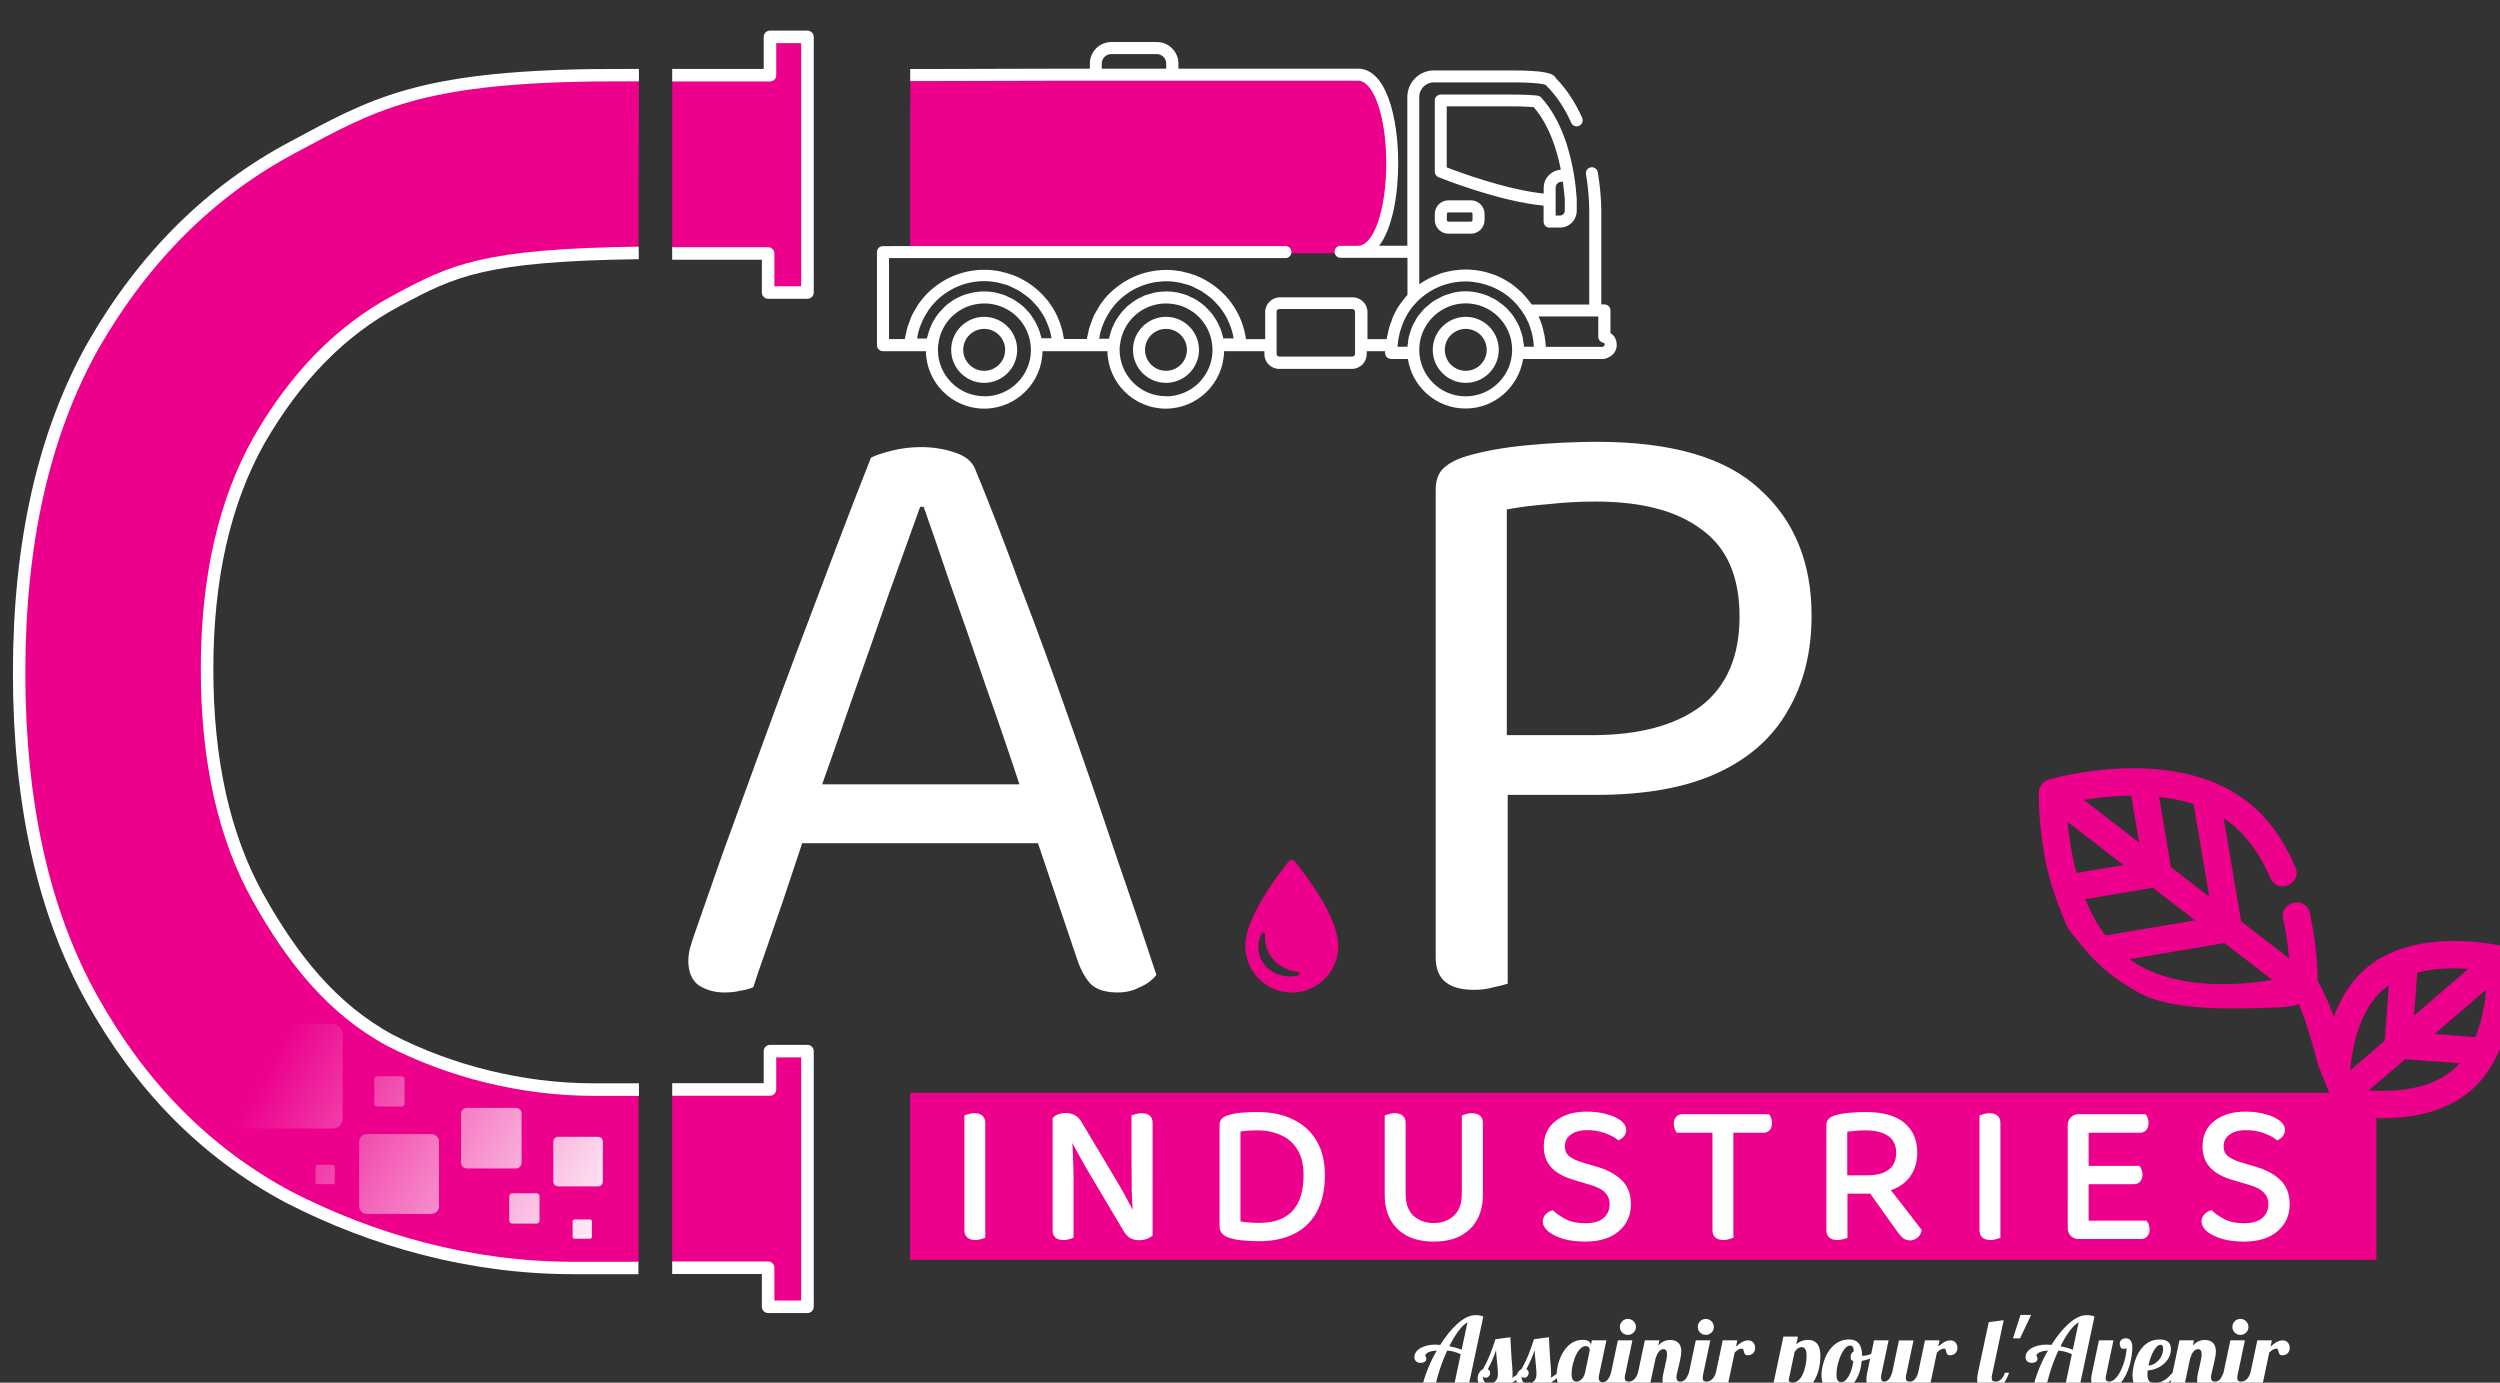 <?xml version="1.0" encoding="UTF-8" standalone="no"?>
<!-- Created with Inkscape (http://www.inkscape.org/) -->

<svg
   width="87.463mm"
   height="48.373mm"
   viewBox="0 0 87.463 48.373"
   version="1.1"
   id="svg1"
   inkscape:version="1.4.2 (f4327f4, 2025-05-13)"
   sodipodi:docname="031__090__1744373992_535664129498.svg"
   xmlns:inkscape="http://www.inkscape.org/namespaces/inkscape"
   xmlns:sodipodi="http://sodipodi.sourceforge.net/DTD/sodipodi-0.dtd"
   xmlns:xlink="http://www.w3.org/1999/xlink"
   xmlns="http://www.w3.org/2000/svg"
   xmlns:svg="http://www.w3.org/2000/svg">
  <rect x="0" y="0" width="87.463" height="48.373" fill="#333333" stroke="none"/>
  <sodipodi:namedview
     id="namedview1"
     pagecolor="#ffffff"
     bordercolor="#666666"
     borderopacity="1.0"
     inkscape:showpageshadow="2"
     inkscape:pageopacity="0.0"
     inkscape:pagecheckerboard="0"
     inkscape:deskcolor="#d1d1d1"
     inkscape:document-units="mm"
     inkscape:zoom="0.72441741"
     inkscape:cx="270.56224"
     inkscape:cy="-169.1014"
     inkscape:window-width="1920"
     inkscape:window-height="1009"
     inkscape:window-x="1912"
     inkscape:window-y="-8"
     inkscape:window-maximized="1"
     inkscape:current-layer="layer1" />
  <defs
     id="defs1">
    <rect
       x="357.796"
       y="318.198"
       width="438.406"
       height="258.801"
       id="rect1002-1" />
    <rect
       x="357.796"
       y="318.198"
       width="438.406"
       height="258.801"
       id="rect1003-1" />
    <rect
       x="357.796"
       y="318.198"
       width="438.406"
       height="258.801"
       id="rect1004-5" />
    <rect
       x="357.796"
       y="318.198"
       width="438.406"
       height="258.801"
       id="rect1002-1-8" />
    <rect
       x="357.796"
       y="318.198"
       width="438.406"
       height="258.801"
       id="rect1003-1-2" />
    <rect
       x="357.796"
       y="318.198"
       width="438.406"
       height="258.801"
       id="rect1004-5-4" />
    <linearGradient
       inkscape:collect="always"
       xlink:href="#linearGradient4005"
       id="linearGradient26"
       gradientUnits="userSpaceOnUse"
       gradientTransform="matrix(0.12,0,0,0.12,1601.435,4353.19)"
       x1="3344.332"
       y1="3179.856"
       x2="3093.332"
       y2="3041.856" />
    <linearGradient
       inkscape:collect="always"
       id="linearGradient4005">
      <stop
         style="stop-color:#ffffff;stop-opacity:1;"
         offset="0"
         id="stop4007" />
      <stop
         style="stop-color:#ffffff;stop-opacity:0;"
         offset="1"
         id="stop4009" />
    </linearGradient>
    <linearGradient
       inkscape:collect="always"
       xlink:href="#linearGradient4005"
       id="linearGradient1"
       gradientUnits="userSpaceOnUse"
       gradientTransform="matrix(0.12,0,0,0.12,1601.435,4353.19)"
       x1="3344.332"
       y1="3179.856"
       x2="3093.332"
       y2="3041.856" />
    <linearGradient
       inkscape:collect="always"
       xlink:href="#linearGradient4005"
       id="linearGradient2"
       gradientUnits="userSpaceOnUse"
       gradientTransform="matrix(0.12,0,0,0.12,1601.435,4353.19)"
       x1="3344.332"
       y1="3179.856"
       x2="3093.332"
       y2="3041.856" />
    <linearGradient
       inkscape:collect="always"
       xlink:href="#linearGradient4005"
       id="linearGradient3"
       gradientUnits="userSpaceOnUse"
       gradientTransform="matrix(0.12,0,0,0.12,1601.435,4353.19)"
       x1="3344.332"
       y1="3179.856"
       x2="3093.332"
       y2="3041.856" />
    <linearGradient
       inkscape:collect="always"
       xlink:href="#linearGradient4005"
       id="linearGradient4"
       gradientUnits="userSpaceOnUse"
       gradientTransform="matrix(0.12,0,0,0.12,1601.435,4353.19)"
       x1="3344.332"
       y1="3179.856"
       x2="3093.332"
       y2="3041.856" />
    <linearGradient
       inkscape:collect="always"
       xlink:href="#linearGradient4005"
       id="linearGradient5"
       gradientUnits="userSpaceOnUse"
       gradientTransform="matrix(0.12,0,0,0.12,1601.435,4353.19)"
       x1="3344.332"
       y1="3179.856"
       x2="3093.332"
       y2="3041.856" />
    <linearGradient
       inkscape:collect="always"
       xlink:href="#linearGradient4005"
       id="linearGradient6"
       gradientUnits="userSpaceOnUse"
       gradientTransform="matrix(0.12,0,0,0.12,1601.435,4353.19)"
       x1="3344.332"
       y1="3179.856"
       x2="3093.332"
       y2="3041.856" />
    <linearGradient
       inkscape:collect="always"
       xlink:href="#linearGradient4005"
       id="linearGradient7"
       gradientUnits="userSpaceOnUse"
       gradientTransform="matrix(0.12,0,0,0.12,1601.435,4353.19)"
       x1="3344.332"
       y1="3179.856"
       x2="3093.332"
       y2="3041.856" />
  </defs>
  <g
     inkscape:label="Calque 1"
     inkscape:groupmode="layer"
     id="layer1"
     transform="translate(-86.952,-182.559)">
    <g
       id="g1021"
       transform="matrix(0.403,0,0,0.403,-698.623,-1681.707)">
      <path
         id="rect958"
         style="fill:#ec008c;stroke-width:5.347;stroke-linecap:round;stroke-linejoin:round"
         d="m 2028.322,4720.845 h 127.294 v 14.49 h -127.294 z" />
      <path
         id="path959"
         style="font-size:40px;line-height:1.25;font-family:'Baloo Paaji 2';-inkscape-font-specification:'Baloo Paaji 2, ';text-align:end;white-space:pre;fill:#ec008c;stroke:#ec008c;stroke-width:4.185;stroke-dasharray:none;stroke-opacity:1"
         d="m 2000.506,4634.97 c -14.545,0.201 -18.325,2.419 -24.919,5.962 -6.805,3.609 -12.322,9.074 -16.549,16.395 -4.125,7.321 -6.186,16.395 -6.186,27.221 0,10.827 2.011,19.849 6.032,27.067 4.021,7.218 9.486,12.683 16.395,16.395 7.012,3.609 14.796,5.413 23.355,5.413 0.242,0 3.294,0 4.03,0 v -10.669 c -0.698,0 -2.742,0 -3.102,0 -10.002,0 -18.148,-3.196 -24.437,-9.589 -6.187,-6.393 -10.026,-15.993 -10.026,-28.675 0,-8.455 1.817,-15.518 4.704,-21.189 2.99,-5.774 7.333,-10.043 12.282,-12.93 4.811,-2.749 7.017,-4.646 18.422,-4.819 0.572,-0.01 2.151,-0.036 2.151,-0.036 l 0.03,-10.555 c 0,0 -1.486,0 -2.179,0.014 z"
         sodipodi:nodetypes="cccsscsccscsccsccsc" />
      <path
         style="font-size:40px;line-height:1.25;font-family:'Baloo Paaji 2';-inkscape-font-specification:'Baloo Paaji 2, ';text-align:end;white-space:pre;fill:#ffffff"
         d="m 753.763,333.389 h -0.16 q -0.6,1.68 -1.44,4 -0.8,2.32 -1.68,4.8 -0.84,2.44 -1.6,4.56 l -0.2,0.6 q -0.24,0.72 -0.6,1.8 -0.36,1.08 -0.76,2.28 -0.4,1.16 -0.76,2.2 -0.36,1 -0.56,1.64 -0.28,0.12 -0.6,0.16 -0.28,0.08 -0.72,0.08 -0.64,0 -1.16,-0.32 -0.48,-0.36 -0.48,-1.12 0,-0.36 0.12,-0.72 0.12,-0.4 0.28,-0.84 0.48,-1.36 1.16,-3.32 0.72,-1.96 1.56,-4.28 0.84,-2.32 1.76,-4.76 0.92,-2.44 1.8,-4.76 0.88,-2.32 1.64,-4.24 0.32,-0.16 0.96,-0.32 0.64,-0.16 1.32,-0.16 0.8,0 1.52,0.24 0.76,0.24 0.96,0.8 0.96,2.32 2.04,5.28 1.12,2.92 2.24,6.12 1.12,3.16 2.12,6.16 1.04,3 1.84,5.44 -0.28,0.36 -0.76,0.56 -0.44,0.24 -1,0.24 -0.76,0 -1.16,-0.32 -0.4,-0.36 -0.68,-1.16 l -2.2,-6.52 -0.32,-1.12 q -0.8,-2.44 -1.68,-4.92 -0.84,-2.48 -1.6,-4.6 -0.72,-2.12 -1.2,-3.48 z m -6.64,15.32 1.04,-2.68 h 11.16 l 0.64,2.68 z m 29.96,-2.2 v -13.88 q 0,-0.64 0.32,-0.96 0.36,-0.36 1,-0.56 1.16,-0.36 2.8,-0.52 1.68,-0.16 3.24,-0.16 5.08,0 7.4,2.16 2.36,2.12 2.36,5.76 0,2.48 -1.08,4.32 -1.04,1.84 -3.2,2.84 -2.16,1 -5.52,1 z m 1.76,8.88 q -0.88,0 -1.32,-0.36 -0.44,-0.36 -0.44,-1.12 v -8.96 h 3.28 v 10.16 q -0.24,0.08 -0.64,0.16 -0.4,0.12 -0.88,0.12 z m 1.48,-11.6 h 3.88 q 3.2,0 4.96,-1.32 1.76,-1.36 1.76,-4.08 0,-2.72 -1.72,-3.96 -1.68,-1.28 -4.84,-1.28 -1.08,0 -2.16,0.12 -1.04,0.08 -1.88,0.24 z"
         id="text960"
         transform="matrix(1.906,0,0,1.906,592.832,4034.528)"
         aria-label="A P" />
      <path
         d="m 2166.866,4713.372 c 0.358,-2.261 0.218,-4.08 0.212,-4.156 -0.024,-0.296 -0.248,-0.557 -0.535,-0.627 -0.074,-0.018 -1.847,-0.444 -4.137,-0.448 -3.091,-0.01 -5.644,0.776 -7.383,2.259 -1.448,1.235 -2.505,3.104 -3.096,5.456 -0.44,-1.619 -1.075,-3.162 -1.89,-4.6 0,-0.928 -0.08,-3.247 -0.673,-5.929 -0.196,-0.883 -1.571,-0.588 -1.374,0.304 0.4,1.807 0.552,3.463 0.608,4.577 l -5.168,-3.99 -1.719,-10.153 c 0.525,0.273 1.03,0.59 1.505,0.958 1.509,1.167 2.734,2.848 3.642,4.996 0.356,0.842 1.647,0.282 1.296,-0.548 -1.004,-2.373 -2.376,-4.245 -4.078,-5.561 -2.599,-2.009 -6.33,-2.954 -10.793,-2.734 -3.326,0.165 -5.867,0.904 -5.973,0.935 -0.341,0.1 -0.575,0.475 -0.508,0.826 -0.01,0.649 0.012,3.013 0.6,5.842 0.346,1.668 0.843,3.074 1.44,4.547 0.182,0.448 0.353,0.915 0.649,1.297 1.623,2.096 3.147,3.755 5.994,5.226 2.847,1.47 8.533,1.194 11.107,1.109 2.573,-0.085 2.004,-0.378 2.496,-0.503 0.939,1.787 1.914,5.787 1.914,5.787 l 1.612,4.01 c 0,0 1.992,0.31 3.473,0.312 3.09,0.01 5.644,-0.776 7.383,-2.259 1.74,-1.483 2.915,-3.881 3.397,-6.933 z m -8.548,1.887 0.385,-5.227 c 1.278,-0.377 2.593,-0.483 3.669,-0.483 0.916,0 1.751,0.075 2.407,0.16 z m 7.376,-4.481 c -0.019,0.662 -0.077,1.499 -0.222,2.405 -0.159,0.994 -0.444,2.183 -0.951,3.317 l -5.055,-0.373 z m -9.758,0.693 c 0.406,-0.346 0.849,-0.632 1.315,-0.869 l -0.438,5.95 -4.015,3.45 c 0.016,-0.673 0.073,-1.539 0.224,-2.48 0.301,-1.884 1.052,-4.463 2.915,-6.052 z m 0.184,9.686 c -0.882,0 -1.689,-0.069 -2.333,-0.151 l 4.166,-3.579 5.821,0.429 c -0.341,0.505 -0.743,0.974 -1.218,1.378 -1.863,1.589 -4.529,1.923 -6.436,1.922 z m -22.497,-11.732 c -0.2,-0.155 -0.393,-0.318 -0.579,-0.487 l 9.519,-1.611 5.171,3.992 c -2.913,0.598 -9.724,1.5 -14.111,-1.894 z m -4.387,-7.125 c -0.684,-2.351 -0.914,-4.614 -0.99,-6.026 l 6.58,5.08 z m 5.497,-7.744 0.964,5.692 -6.623,-5.113 c 1.29,-0.266 3.365,-0.597 5.659,-0.58 z m 2.605,6.96 -1.168,-6.902 c 1.336,0.1 2.704,0.339 4.003,0.79 l 1.617,9.547 z m -0.996,1.009 4.706,3.633 -9.155,1.549 c -0.97,-1.216 -1.686,-2.624 -2.212,-4.054 z"
         id="path960"
         style="fill:#ec008c;fill-opacity:1;stroke:#ec008c;stroke-width:0.966;stroke-opacity:1"
         sodipodi:nodetypes="ccccccccccccccccscccaazzccccccccccccccccccccccccccccccccccccccccccccccccccc" />
      <path
         id="path961"
         style="fill:#ec008c;fill-opacity:1;stroke:none;stroke-width:0.185;stroke-linecap:round;stroke-linejoin:round"
         d="m 2028.338,4632.818 h 40.412 l 1.397,7.786 -1.298,7.353 h -40.527 z"
         sodipodi:nodetypes="cccccc" />
      <path
         d="m 2026.483,4647.336 h -0.512 c -0.293,0 -0.523,0.23 -0.523,0.523 v 8.075 c 0,0.293 0.23,0.523 0.523,0.523 h 3.724 c 0.042,2.761 2.301,4.989 5.062,4.989 2.761,0 5.021,-2.228 5.062,-4.989 h 5.638 c 0.042,2.761 2.301,4.989 5.062,4.989 2.761,0 5.021,-2.228 5.062,-4.989 h 3.504 v 0.262 c 0,0.711 0.575,1.276 1.286,1.276 h 6.307 c 0.711,0 1.286,-0.575 1.286,-1.276 v -0.262 h 1.6 v 0.126 0.042 c 0,0.22 0.146,0.408 0.345,0.481 0.021,0 0.042,0 0.063,0.01 0.042,0 0.073,0.021 0.115,0.021 h 1.454 c 0.377,2.427 2.468,4.299 5,4.299 2.531,0 4.613,-1.872 5,-4.299 h 6.997 c 0.387,-0.063 1.13,-0.387 1.13,-1.234 0,-0.523 -0.262,-0.847 -0.554,-1.025 l 0.011,-0.021 v -1.935 c 0,-0.293 -0.23,-0.523 -0.523,-0.523 h -0.272 v -7.698 c 0,-0.063 0.052,-1.653 -0.303,-3.776 -0.042,-0.282 -0.314,-0.471 -0.596,-0.429 -0.282,0.042 -0.481,0.314 -0.429,0.596 0.335,2.019 0.282,3.567 0.282,3.598 v 7.719 h -4.989 l -0.188,-0.251 c -0.157,-0.209 -0.324,-0.408 -0.502,-0.596 -0.052,-0.052 -0.094,-0.104 -0.146,-0.157 -0.126,-0.126 -0.262,-0.241 -0.398,-0.366 -0.052,-0.042 -0.094,-0.084 -0.146,-0.126 -0.146,-0.115 -0.293,-0.23 -0.439,-0.335 -0.042,-0.021 -0.073,-0.052 -0.115,-0.073 -0.335,-0.22 -0.69,-0.418 -1.067,-0.575 -0.011,0 -0.021,-0.01 -0.031,-0.021 -0.136,-0.052 -0.272,-0.105 -0.408,-0.146 -0.115,-0.042 -0.241,-0.084 -0.356,-0.115 -0.115,-0.031 -0.24,-0.063 -0.356,-0.094 -0.157,-0.042 -0.324,-0.063 -0.481,-0.094 -0.094,-0.01 -0.188,-0.031 -0.293,-0.042 -0.262,-0.031 -0.533,-0.052 -0.805,-0.052 -0.324,0 -0.648,0.031 -0.962,0.073 -0.073,0 -0.136,0.021 -0.209,0.031 -0.314,0.052 -0.617,0.126 -0.91,0.209 -0.042,0.01 -0.094,0.031 -0.136,0.052 -0.262,0.094 -0.523,0.199 -0.774,0.314 -0.063,0.031 -0.115,0.052 -0.178,0.084 -0.272,0.136 -0.533,0.293 -0.795,0.471 -0.021,0.01 -0.052,0.021 -0.073,0.042 v -16.254 c 0,-0.701 0.565,-1.266 1.266,-1.266 h 6.746 c 2.144,0 2.793,0.157 2.97,0.22 0.011,0.01 0.021,0.031 0.031,0.042 0.868,0.858 1.6,1.946 2.176,3.242 0.115,0.262 0.418,0.387 0.69,0.262 0.262,-0.115 0.377,-0.429 0.262,-0.69 -0.607,-1.36 -1.381,-2.521 -2.291,-3.452 -0.209,-0.439 -1.067,-0.659 -3.839,-0.659 h -6.746 c -1.266,0 -2.301,1.036 -2.301,2.312 v 12.907 h -2.447 c 1.13,-1.485 1.653,-4.33 1.653,-7.165 0,-4.09 -1.077,-8.211 -3.494,-8.211 h -15.585 v -0.439 c 0,-1.036 -0.837,-1.872 -1.872,-1.872 h -3.943 c -1.035,0 -1.872,0.837 -1.872,1.872 v 0.439 h -1.945 l -12.3,0.032 h -1.349 v 1.046 h 1.349 l 12.3,-0.031 h 2.447 0.021 6.642 0.021 16.087 c 1.381,0 2.458,3.148 2.458,7.165 0,4.016 -1.077,7.165 -2.458,7.165 h -1.506 c -0.293,0 -0.523,0.23 -0.523,0.523 0,0.293 0.23,0.523 0.523,0.523 h 5.805 v 3.211 c -0.199,0.209 -0.366,0.439 -0.533,0.669 -0.042,0.052 -0.094,0.105 -0.125,0.167 -0.22,0.314 -0.408,0.648 -0.565,1.004 -0.063,0.126 -0.105,0.262 -0.146,0.397 -0.094,0.23 -0.178,0.45 -0.241,0.69 -0.042,0.157 -0.073,0.314 -0.105,0.481 -0.031,0.146 -0.073,0.293 -0.094,0.439 h -1.663 v -2.343 c 0,-0.711 -0.575,-1.286 -1.286,-1.286 h -6.307 c -0.711,0 -1.286,0.575 -1.286,1.286 v 2.343 h -1.663 c 0,0 -0.011,-0.063 -0.021,-0.094 -0.011,-0.094 -0.031,-0.199 -0.052,-0.293 -0.021,-0.115 -0.042,-0.241 -0.073,-0.356 -0.021,-0.094 -0.052,-0.188 -0.084,-0.282 -0.031,-0.115 -0.073,-0.23 -0.104,-0.335 -0.032,-0.094 -0.063,-0.178 -0.105,-0.272 -0.042,-0.105 -0.084,-0.22 -0.136,-0.324 -0.042,-0.084 -0.084,-0.178 -0.125,-0.262 -0.052,-0.105 -0.105,-0.209 -0.167,-0.303 -0.052,-0.084 -0.094,-0.167 -0.146,-0.241 l -0.188,-0.282 c -0.052,-0.084 -0.115,-0.157 -0.167,-0.23 -0.073,-0.094 -0.136,-0.178 -0.22,-0.262 l -0.188,-0.22 c -0.073,-0.084 -0.157,-0.167 -0.241,-0.241 -0.073,-0.063 -0.136,-0.136 -0.209,-0.199 -0.084,-0.073 -0.167,-0.146 -0.262,-0.22 -0.073,-0.063 -0.146,-0.126 -0.22,-0.178 -0.094,-0.073 -0.188,-0.136 -0.282,-0.199 -0.073,-0.052 -0.157,-0.105 -0.241,-0.157 -0.094,-0.063 -0.199,-0.115 -0.303,-0.178 -0.084,-0.042 -0.167,-0.094 -0.251,-0.136 -0.105,-0.052 -0.209,-0.105 -0.324,-0.146 -0.084,-0.042 -0.167,-0.073 -0.262,-0.115 -0.115,-0.042 -0.23,-0.084 -0.345,-0.115 -0.084,-0.031 -0.167,-0.063 -0.262,-0.084 l -0.377,-0.094 -0.251,-0.063 c -0.136,-0.031 -0.282,-0.042 -0.429,-0.063 -0.073,0 -0.146,-0.021 -0.22,-0.031 -0.22,-0.021 -0.439,-0.031 -0.659,-0.031 -1.161,0 -2.28,0.282 -3.274,0.816 -0.596,0.314 -1.151,0.722 -1.653,1.213 l -0.032,0.031 c -0.272,0.272 -0.523,0.575 -0.743,0.889 -0.073,0.105 -0.136,0.23 -0.199,0.335 -0.136,0.23 -0.282,0.45 -0.397,0.69 -0.063,0.136 -0.115,0.282 -0.167,0.429 -0.084,0.23 -0.178,0.45 -0.241,0.68 -0.042,0.157 -0.073,0.324 -0.105,0.481 -0.031,0.146 -0.073,0.282 -0.094,0.429 h -1.987 c 0,0 -0.011,-0.063 -0.021,-0.094 -0.011,-0.094 -0.032,-0.199 -0.052,-0.293 -0.021,-0.115 -0.042,-0.24 -0.073,-0.356 -0.021,-0.094 -0.052,-0.188 -0.084,-0.282 -0.031,-0.115 -0.073,-0.23 -0.105,-0.335 -0.031,-0.094 -0.063,-0.178 -0.104,-0.272 -0.042,-0.105 -0.084,-0.22 -0.136,-0.324 -0.042,-0.084 -0.084,-0.178 -0.126,-0.262 -0.052,-0.104 -0.105,-0.209 -0.167,-0.303 -0.052,-0.084 -0.094,-0.167 -0.146,-0.241 l -0.188,-0.282 c -0.052,-0.084 -0.115,-0.157 -0.167,-0.23 -0.073,-0.094 -0.146,-0.178 -0.22,-0.261 l -0.188,-0.22 c -0.073,-0.084 -0.157,-0.167 -0.241,-0.241 -0.073,-0.063 -0.136,-0.136 -0.209,-0.199 -0.084,-0.073 -0.167,-0.146 -0.261,-0.22 -0.073,-0.063 -0.146,-0.126 -0.22,-0.178 -0.094,-0.073 -0.188,-0.136 -0.282,-0.199 -0.073,-0.052 -0.157,-0.105 -0.24,-0.157 -0.094,-0.063 -0.199,-0.115 -0.303,-0.178 -0.084,-0.042 -0.167,-0.094 -0.251,-0.136 -0.105,-0.052 -0.209,-0.105 -0.324,-0.146 -0.084,-0.042 -0.167,-0.073 -0.262,-0.115 -0.115,-0.042 -0.23,-0.084 -0.345,-0.115 -0.083,-0.031 -0.167,-0.063 -0.262,-0.084 l -0.377,-0.094 -0.251,-0.063 c -0.136,-0.031 -0.282,-0.042 -0.429,-0.063 -0.073,0 -0.146,-0.021 -0.22,-0.031 -0.22,-0.021 -0.439,-0.031 -0.659,-0.031 -1.851,0 -3.598,0.722 -4.926,2.029 -0.282,0.282 -0.544,0.596 -0.774,0.92 -0.073,0.105 -0.136,0.22 -0.199,0.335 -0.146,0.23 -0.282,0.46 -0.398,0.701 -0.063,0.136 -0.115,0.282 -0.167,0.429 -0.084,0.23 -0.178,0.45 -0.241,0.69 -0.042,0.157 -0.073,0.324 -0.105,0.481 -0.031,0.146 -0.073,0.282 -0.094,0.429 h -1.37 v -7.029 h 34.412 c 0.293,0 0.523,-0.23 0.523,-0.523 0,-0.293 -0.23,-0.523 -0.523,-0.523 h -32.571 z m 24.088,-15.407 h -5.606 v -0.439 c 0,-0.46 0.377,-0.826 0.826,-0.826 h 3.943 c 0.46,0 0.826,0.377 0.826,0.826 v 0.439 z m -15.804,28.439 c -2.228,0 -4.027,-1.81 -4.027,-4.027 0,-0.126 0,-0.262 0.021,-0.387 0.199,-2.082 1.925,-3.64 4.016,-3.64 0.262,0 0.512,0.021 0.763,0.073 1.726,0.324 3.075,1.757 3.253,3.577 0,0.126 0.021,0.262 0.021,0.387 0,2.228 -1.81,4.027 -4.027,4.027 z m 4.979,-4.989 c -0.021,-0.084 -0.052,-0.167 -0.073,-0.251 -0.031,-0.136 -0.073,-0.272 -0.115,-0.398 -0.052,-0.157 -0.115,-0.314 -0.188,-0.46 -0.052,-0.126 -0.115,-0.251 -0.178,-0.366 -0.084,-0.146 -0.167,-0.282 -0.262,-0.418 -0.073,-0.115 -0.146,-0.22 -0.23,-0.324 -0.105,-0.126 -0.22,-0.251 -0.335,-0.366 -0.094,-0.094 -0.178,-0.188 -0.282,-0.272 -0.125,-0.115 -0.262,-0.209 -0.408,-0.303 -0.105,-0.073 -0.199,-0.146 -0.314,-0.22 -0.157,-0.094 -0.314,-0.167 -0.481,-0.241 -0.105,-0.052 -0.209,-0.105 -0.324,-0.157 -0.188,-0.073 -0.387,-0.115 -0.575,-0.167 -0.105,-0.021 -0.199,-0.063 -0.293,-0.084 -0.303,-0.052 -0.617,-0.084 -0.931,-0.084 -0.314,0 -0.628,0.031 -0.931,0.084 -0.094,0.021 -0.188,0.052 -0.282,0.073 -0.199,0.052 -0.397,0.094 -0.596,0.167 -0.105,0.042 -0.199,0.094 -0.303,0.136 -0.178,0.084 -0.345,0.157 -0.502,0.251 -0.094,0.052 -0.178,0.126 -0.272,0.188 -0.157,0.104 -0.314,0.22 -0.45,0.345 -0.084,0.073 -0.146,0.146 -0.22,0.22 -0.136,0.136 -0.272,0.282 -0.398,0.429 -0.063,0.084 -0.115,0.157 -0.178,0.241 -0.115,0.167 -0.22,0.335 -0.324,0.512 -0.052,0.084 -0.084,0.178 -0.126,0.272 -0.084,0.188 -0.157,0.377 -0.22,0.565 -0.031,0.105 -0.063,0.209 -0.094,0.324 -0.021,0.094 -0.063,0.188 -0.084,0.282 h -0.837 c 0.011,-0.094 0.021,-0.188 0.042,-0.293 0.031,-0.126 0.052,-0.262 0.094,-0.387 0.052,-0.199 0.126,-0.398 0.209,-0.586 0.042,-0.115 0.094,-0.23 0.146,-0.345 0.094,-0.209 0.209,-0.397 0.335,-0.596 0.052,-0.094 0.105,-0.188 0.167,-0.272 0.188,-0.272 0.408,-0.533 0.648,-0.774 1.119,-1.109 2.604,-1.726 4.184,-1.726 0.377,0 0.743,0.042 1.109,0.105 0.126,0.021 0.23,0.063 0.356,0.094 0.23,0.063 0.471,0.115 0.69,0.209 0.136,0.052 0.262,0.126 0.387,0.188 0.188,0.094 0.387,0.178 0.565,0.293 0.126,0.084 0.251,0.178 0.366,0.262 0.167,0.115 0.324,0.241 0.481,0.366 0.115,0.105 0.22,0.22 0.324,0.335 0.136,0.146 0.272,0.282 0.397,0.439 0.094,0.126 0.178,0.262 0.272,0.387 0.105,0.167 0.209,0.324 0.303,0.502 0.073,0.146 0.136,0.293 0.199,0.439 0.073,0.178 0.146,0.366 0.209,0.554 0.052,0.157 0.084,0.314 0.126,0.481 0.021,0.105 0.031,0.199 0.052,0.303 h -0.837 z m 10.794,4.989 c -2.228,0 -4.027,-1.81 -4.027,-4.027 0,-0.115 0,-0.241 0.021,-0.345 0,-0.01 0.011,-0.031 0.011,-0.042 0.199,-2.071 1.914,-3.64 4.006,-3.64 2.092,0 3.807,1.569 4.006,3.65 0,0.126 0.021,0.262 0.021,0.387 0,2.228 -1.81,4.027 -4.027,4.027 z m 4.989,-4.989 c -0.021,-0.115 -0.063,-0.22 -0.094,-0.335 -0.021,-0.084 -0.042,-0.178 -0.073,-0.262 -0.063,-0.199 -0.146,-0.397 -0.23,-0.575 -0.042,-0.094 -0.084,-0.188 -0.136,-0.282 -0.094,-0.167 -0.199,-0.324 -0.303,-0.481 -0.063,-0.094 -0.126,-0.188 -0.199,-0.272 -0.115,-0.146 -0.241,-0.272 -0.366,-0.408 -0.084,-0.084 -0.157,-0.167 -0.241,-0.24 -0.136,-0.126 -0.293,-0.23 -0.439,-0.335 -0.094,-0.063 -0.178,-0.136 -0.272,-0.188 -0.167,-0.105 -0.356,-0.188 -0.544,-0.272 -0.094,-0.042 -0.178,-0.084 -0.262,-0.126 -0.22,-0.084 -0.45,-0.146 -0.68,-0.199 -0.063,-0.01 -0.126,-0.042 -0.199,-0.052 -0.303,-0.052 -0.617,-0.084 -0.931,-0.084 -0.052,0 -0.094,0.01 -0.146,0.01 -0.262,0 -0.523,0.031 -0.774,0.073 -0.136,0.021 -0.262,0.073 -0.387,0.105 -0.167,0.042 -0.335,0.084 -0.491,0.136 -0.126,0.052 -0.251,0.115 -0.377,0.178 -0.146,0.073 -0.293,0.136 -0.429,0.22 -0.115,0.073 -0.22,0.157 -0.335,0.23 -0.136,0.094 -0.261,0.188 -0.387,0.293 -0.105,0.084 -0.188,0.188 -0.282,0.282 -0.115,0.115 -0.23,0.23 -0.324,0.356 -0.084,0.105 -0.167,0.22 -0.241,0.335 -0.084,0.126 -0.178,0.262 -0.251,0.397 -0.073,0.136 -0.136,0.272 -0.199,0.408 -0.052,0.136 -0.115,0.261 -0.157,0.397 -0.052,0.167 -0.105,0.335 -0.146,0.512 -0.011,0.063 -0.042,0.115 -0.052,0.178 h -0.837 c 0.011,-0.094 0.021,-0.188 0.042,-0.293 0.031,-0.126 0.052,-0.262 0.094,-0.387 0.052,-0.199 0.126,-0.398 0.209,-0.596 0.042,-0.115 0.094,-0.23 0.146,-0.345 0.094,-0.209 0.22,-0.397 0.335,-0.596 0.052,-0.084 0.105,-0.178 0.167,-0.272 0.188,-0.272 0.408,-0.533 0.648,-0.774 0.837,-0.837 1.883,-1.391 3.023,-1.611 0.377,-0.073 0.763,-0.115 1.161,-0.115 0.397,0 0.743,0.042 1.109,0.105 0.126,0.021 0.23,0.063 0.356,0.094 0.23,0.063 0.471,0.115 0.69,0.209 0.136,0.052 0.262,0.126 0.387,0.188 0.188,0.094 0.387,0.178 0.565,0.293 0.126,0.084 0.251,0.178 0.366,0.262 0.167,0.115 0.324,0.241 0.481,0.366 0.115,0.105 0.22,0.22 0.324,0.335 0.136,0.146 0.272,0.282 0.397,0.439 0.094,0.126 0.178,0.262 0.272,0.387 0.105,0.167 0.209,0.324 0.303,0.502 0.073,0.146 0.136,0.293 0.199,0.439 0.073,0.178 0.146,0.366 0.209,0.554 0.052,0.157 0.084,0.314 0.126,0.481 0.021,0.104 0.032,0.199 0.052,0.303 h -0.837 z m 11.422,0.523 v 0.784 c 0,0.136 -0.105,0.241 -0.251,0.241 h -6.307 c -0.146,0 -0.251,-0.105 -0.251,-0.241 v -3.65 c 0,-0.136 0.105,-0.241 0.251,-0.241 h 6.307 c 0.146,0 0.251,0.105 0.251,0.241 z m 9.602,4.477 c -2.207,0 -3.995,-1.778 -4.027,-3.985 v -0.052 c 0,-1.946 1.381,-3.567 3.221,-3.954 0.262,-0.052 0.533,-0.084 0.805,-0.084 2.228,0 4.037,1.81 4.037,4.037 0,2.228 -1.809,4.037 -4.037,4.037 z m 5.073,-4.299 c 0,-0.167 -0.052,-0.314 -0.073,-0.481 -0.021,-0.126 -0.031,-0.251 -0.052,-0.366 -0.042,-0.209 -0.115,-0.408 -0.188,-0.607 -0.042,-0.105 -0.073,-0.22 -0.115,-0.324 -0.084,-0.199 -0.199,-0.387 -0.314,-0.575 -0.052,-0.084 -0.094,-0.178 -0.157,-0.272 -0.126,-0.188 -0.282,-0.356 -0.429,-0.523 -0.063,-0.073 -0.115,-0.146 -0.188,-0.209 -0.167,-0.167 -0.356,-0.314 -0.554,-0.45 -0.063,-0.052 -0.126,-0.104 -0.199,-0.157 -0.209,-0.146 -0.439,-0.262 -0.669,-0.366 -0.063,-0.031 -0.115,-0.063 -0.178,-0.094 -0.272,-0.115 -0.554,-0.199 -0.858,-0.262 -0.031,0 -0.063,-0.021 -0.084,-0.031 -0.324,-0.063 -0.669,-0.105 -1.015,-0.105 -0.345,0 -0.68,0.031 -1.004,0.105 -0.115,0.021 -0.23,0.073 -0.345,0.105 -0.199,0.052 -0.398,0.105 -0.586,0.188 -0.146,0.063 -0.282,0.146 -0.418,0.22 -0.146,0.073 -0.293,0.146 -0.429,0.23 -0.146,0.094 -0.272,0.209 -0.408,0.324 -0.115,0.094 -0.23,0.178 -0.335,0.272 -0.136,0.126 -0.241,0.272 -0.356,0.408 -0.084,0.105 -0.178,0.199 -0.262,0.314 -0.105,0.157 -0.199,0.324 -0.282,0.492 -0.063,0.115 -0.136,0.22 -0.188,0.345 -0.084,0.178 -0.136,0.356 -0.199,0.544 -0.042,0.126 -0.084,0.251 -0.115,0.377 -0.042,0.188 -0.063,0.387 -0.084,0.586 -0.011,0.105 -0.042,0.199 -0.042,0.303 h -0.858 c 0,0 0,-0.094 0.011,-0.146 0.031,-0.418 0.115,-0.837 0.23,-1.234 0.178,-0.617 0.439,-1.213 0.805,-1.747 0.199,-0.293 0.429,-0.565 0.68,-0.816 1.119,-1.109 2.604,-1.726 4.184,-1.726 0.356,0 0.711,0.042 1.056,0.105 0.073,0.01 0.136,0.021 0.209,0.042 0.701,0.157 1.36,0.429 1.945,0.795 0.021,0.01 0.042,0.031 0.063,0.042 0.586,0.387 1.088,0.868 1.496,1.433 0.042,0.052 0.073,0.105 0.115,0.157 0.188,0.272 0.356,0.554 0.492,0.858 0,0.01 0.011,0.021 0.021,0.031 0.146,0.314 0.251,0.648 0.345,0.983 0.021,0.073 0.031,0.157 0.052,0.23 0.063,0.272 0.094,0.544 0.115,0.826 0,0.052 0,0.115 0.011,0.167 h -0.847 z m 6.851,0 h -4.958 c 0,-0.052 -0.011,-0.115 -0.021,-0.167 -0.011,-0.188 -0.031,-0.377 -0.063,-0.565 -0.011,-0.094 -0.021,-0.188 -0.042,-0.282 -0.042,-0.209 -0.094,-0.418 -0.146,-0.617 -0.021,-0.084 -0.052,-0.178 -0.073,-0.262 -0.073,-0.22 -0.146,-0.429 -0.241,-0.627 -0.021,-0.031 -0.021,-0.073 -0.042,-0.115 h 5.177 v 1.768 c 0,0.251 0.199,0.471 0.45,0.513 0.094,0.021 0.105,0.084 0.105,0.167 0,0.136 -0.167,0.178 -0.157,0.188 z"
         id="path962"
         sodipodi:nodetypes="csssscsccsccsssscccsccscsccsccsscscscsccscscccccccscccscccccsccsssccccccsssccsscsssscccccccccccssssssccccccccccssssccccccccsscccccccccccccsccccccccsccsscccccccccccccsscccccccccccccsccccccccsccccccccccsssccccsssscccscsccsccccsccccscccccccscccccscscccscccccccccccscccsccccccccscccccsccscscccccccscccccscccsscscscccsccscccccccccccscscccsccccccccscccccsssssssscscscsssccccccsccccccccscccccccccccsccccccccsccccccccccccccccccccccccscscc"
         style="fill:#ffffff;stroke:none;stroke-width:0.185;stroke-opacity:1" />
      <path
         d="m 2083.843,4645.725 h 0.91 c 0.795,0 1.444,-0.659 1.444,-1.454 v -1.004 c 0,0 0,-0.021 0,-0.042 -0.042,-0.544 -0.105,-1.286 -0.241,-2.081 -0.324,-1.987 -1.077,-4.769 -2.845,-6.705 -0.084,-0.094 -0.199,-0.146 -0.324,-0.167 -0.356,-0.042 -1.036,-0.094 -2.249,-0.094 h -6.14 c -0.293,0 -0.523,0.23 -0.523,0.523 v 6.171 c 0,0.209 0.126,0.408 0.324,0.481 0.22,0.084 5.209,2.102 9.121,2.468 v 1.391 c 0,0.293 0.23,0.523 0.523,0.523 z m 1.151,-3.975 c 0.084,0.575 0.126,1.088 0.167,1.527 v 0.983 c 0,0.23 -0.178,0.418 -0.408,0.418 h -0.387 v -2.416 c 0,-0.282 0.23,-0.512 0.512,-0.512 z m -10.083,-1.255 v -5.293 h 5.617 c 0.994,0 1.6,0.042 1.935,0.073 1.349,1.558 2.019,3.713 2.353,5.428 -0.052,0 -0.094,0.01 -0.136,0.021 -0.042,0 -0.094,0 -0.136,0.021 -0.052,0.01 -0.105,0.031 -0.157,0.052 -0.042,0.01 -0.084,0.031 -0.126,0.042 -0.052,0.021 -0.094,0.052 -0.136,0.073 -0.042,0.021 -0.084,0.042 -0.115,0.073 -0.042,0.031 -0.084,0.063 -0.125,0.105 -0.032,0.031 -0.073,0.052 -0.105,0.084 -0.042,0.042 -0.073,0.084 -0.105,0.126 -0.031,0.031 -0.063,0.063 -0.084,0.105 -0.031,0.052 -0.052,0.094 -0.084,0.146 -0.021,0.042 -0.042,0.073 -0.063,0.115 -0.021,0.063 -0.042,0.126 -0.052,0.188 0,0.031 -0.021,0.063 -0.031,0.105 -0.021,0.105 -0.031,0.199 -0.031,0.314 v 0.502 c -3.201,-0.335 -7.248,-1.82 -8.409,-2.27 z"
         id="path963"
         style="fill:#ffffff;stroke-width:1.046" />
      <path
         d="m 2075.057,4643.361 c -0.648,0 -1.182,0.533 -1.182,1.182 v 0.533 c 0,0.648 0.533,1.182 1.182,1.182 h 1.956 c 0.648,0 1.182,-0.533 1.182,-1.182 v -0.533 c 0,-0.648 -0.533,-1.182 -1.182,-1.182 z m 2.092,1.182 v 0.533 c 0,0.073 -0.063,0.136 -0.136,0.136 h -1.956 c -0.073,0 -0.136,-0.063 -0.136,-0.136 v -0.533 c 0,-0.073 0.063,-0.136 0.136,-0.136 h 1.956 c 0.073,0 0.136,0.063 0.136,0.136 z"
         id="path964"
         style="fill:#ffffff;stroke-width:1.046" />
      <path
         d="m 2076.563,4653.475 c -1.579,0 -2.866,1.286 -2.866,2.866 0,1.579 1.286,2.866 2.866,2.866 1.579,0 2.866,-1.287 2.866,-2.866 0,-1.579 -1.286,-2.866 -2.866,-2.866 z m 0,4.686 c -1.004,0 -1.82,-0.816 -1.82,-1.82 0,-1.004 0.816,-1.82 1.82,-1.82 1.004,0 1.82,0.816 1.82,1.82 0,1.004 -0.816,1.82 -1.82,1.82 z"
         id="path965"
         style="fill:#ffffff;stroke-width:1.046" />
      <path
         d="m 2050.539,4653.475 c -1.579,0 -2.866,1.286 -2.866,2.866 0,1.579 1.286,2.866 2.866,2.866 1.579,0 2.866,-1.287 2.866,-2.866 0,-1.579 -1.286,-2.866 -2.866,-2.866 z m 0,4.686 c -1.004,0 -1.82,-0.816 -1.82,-1.82 0,-1.004 0.816,-1.82 1.82,-1.82 1.004,0 1.82,0.816 1.82,1.82 0,1.004 -0.816,1.82 -1.82,1.82 z"
         id="path966"
         style="fill:#ffffff;stroke-width:1.046" />
      <path
         d="m 2034.756,4653.475 c -1.579,0 -2.866,1.286 -2.866,2.866 0,1.579 1.286,2.866 2.866,2.866 1.579,0 2.866,-1.287 2.866,-2.866 0,-1.579 -1.286,-2.866 -2.866,-2.866 z m 0,4.686 c -1.004,0 -1.82,-0.816 -1.82,-1.82 0,-1.004 0.816,-1.82 1.82,-1.82 1.004,0 1.82,0.816 1.82,1.82 0,1.004 -0.816,1.82 -1.82,1.82 z"
         id="path967"
         style="fill:#ffffff;stroke-width:1.046" />
      <path
         style="font-size:40px;line-height:1.25;font-family:Pattaya;-inkscape-font-specification:Pattaya;text-align:end;white-space:pre;fill:#ffffff"
         d="m 458.098,359.74 q -1.094,0 -1.914,-0.098 -0.82,-0.098 -1.543,-0.469 -1.895,-0.918 -1.895,-3.672 0,-1.328 0.41,-3.184 0.43,-1.855 1.211,-4.004 1.719,-4.727 4.258,-9.082 -1.992,0.117 -3.164,0.605 -1.152,0.469 -1.523,1.465 0.176,0 0.352,0.41 0.176,0.41 0.176,0.84 0,0.703 -0.645,1.133 -0.645,0.43 -1.602,0.43 -1.074,0 -1.758,-0.586 -0.723,-0.605 -0.723,-1.738 0,-0.996 0.605,-1.895 0.605,-0.918 1.719,-1.582 1.133,-0.684 2.617,-1.055 1.504,-0.391 3.223,-0.391 0.84,0 2.09,0.117 3.359,-5.293 6.719,-8.301 3.906,-3.496 7.188,-3.496 1.953,0 3.164,0.566 l -6.27,29.434 h -5.762 l 3.066,-14.512 q -1.445,-0.664 -2.715,-0.996 -1.25,-0.332 -2.637,-0.449 -2.266,4.902 -3.711,10.02 -1.484,5.137 -1.484,8.262 0,1.543 0.547,2.227 z m 12.695,-31.719 q -1.738,0.938 -3.652,3.535 -1.875,2.578 -3.555,5.957 2.734,0.527 4.883,1.387 z m 9.863,27.402 q -1.445,0 -2.559,-0.43 -1.113,-0.449 -1.875,-1.23 -0.703,-0.723 -1.055,-1.602 -0.352,-0.898 -0.352,-1.855 0,-1.309 0.664,-2.363 0.586,-0.938 1.465,-1.348 1.562,-2.773 2.715,-5.625 1.152,-2.852 2.207,-6.23 l 5.918,-0.781 q 0.234,5.078 0.43,7.793 0.195,2.793 0.332,4.102 0.117,1.523 0.117,2.656 0,1.016 -0.156,1.523 1.797,-1.055 2.871,-2.012 h 1.68 q -1.426,1.66 -2.949,2.852 -1.504,1.191 -3.164,2.148 -1.191,1.25 -2.988,1.855 -1.562,0.547 -3.301,0.547 z m -1.27,-3.164 q 1.504,0 2.402,-0.82 1.074,-0.977 1.074,-2.891 0,-0.801 -0.098,-2.012 l -0.098,-1.191 q -0.176,-1.543 -0.352,-3.574 l -0.215,-2.695 q -0.566,1.816 -1.348,3.613 -0.781,1.777 -1.895,3.945 0.918,0.508 0.918,1.387 0,0.781 -0.469,1.348 -0.508,0.625 -1.289,0.625 -0.391,0 -0.664,-0.098 -0.254,-0.117 -0.41,-0.43 0,1.445 0.566,2.129 0.566,0.664 1.875,0.664 z m 16.543,3.164 q -1.445,0 -2.559,-0.43 -1.113,-0.449 -1.875,-1.23 -0.703,-0.723 -1.055,-1.602 -0.352,-0.898 -0.352,-1.855 0,-1.309 0.664,-2.363 0.586,-0.938 1.465,-1.348 1.562,-2.773 2.715,-5.625 1.152,-2.852 2.207,-6.23 l 5.918,-0.781 q 0.234,5.078 0.43,7.793 0.195,2.793 0.332,4.102 0.117,1.523 0.117,2.656 0,1.016 -0.156,1.523 1.797,-1.055 2.871,-2.012 h 1.68 q -1.426,1.66 -2.949,2.852 -1.504,1.191 -3.164,2.148 -1.191,1.25 -2.988,1.855 -1.562,0.547 -3.301,0.547 z m -1.27,-3.164 q 1.504,0 2.402,-0.82 1.074,-0.977 1.074,-2.891 0,-0.801 -0.098,-2.012 l -0.098,-1.191 q -0.176,-1.543 -0.352,-3.574 l -0.215,-2.695 q -0.566,1.816 -1.348,3.613 -0.781,1.777 -1.895,3.945 0.918,0.508 0.918,1.387 0,0.781 -0.469,1.348 -0.508,0.625 -1.289,0.625 -0.391,0 -0.664,-0.098 -0.254,-0.117 -0.41,-0.43 0,1.445 0.566,2.129 0.566,0.664 1.875,0.664 z m 16.797,3.164 q -2.285,0 -3.691,-1.426 -1.641,-1.68 -1.641,-5 0,-1.406 0.293,-2.969 0.273,-1.562 0.82,-3.086 1.25,-3.438 3.418,-5.547 2.5,-2.402 5.762,-2.402 1.621,0 2.422,0.566 0.82,0.547 0.82,1.465 v 0.293 l 0.43,-2.129 h 5.762 l -2.871,13.594 q -0.176,0.586 -0.176,1.289 0,1.719 1.641,1.719 1.094,0 1.992,-1.113 0.762,-0.938 1.25,-2.656 h 1.68 q -1.074,3.047 -2.598,4.824 -1.289,1.465 -2.91,2.109 -1.191,0.469 -2.52,0.469 -1.699,0 -2.715,-0.918 -0.996,-0.938 -1.211,-2.754 -1.133,1.602 -2.383,2.5 -1.602,1.172 -3.574,1.172 z m 2.598,-3.867 q 0.449,0 0.938,-0.234 0.508,-0.234 0.977,-0.664 1.055,-1.016 1.406,-2.637 l 1.914,-9.023 q 0,-0.195 -0.098,-0.449 -0.078,-0.273 -0.234,-0.508 -0.469,-0.566 -1.309,-0.566 -0.801,0 -1.562,0.527 -0.742,0.527 -1.406,1.465 -1.172,1.699 -1.934,4.434 -0.352,1.211 -0.527,2.402 -0.176,1.172 -0.176,2.129 0,1.992 0.742,2.695 0.254,0.273 0.566,0.352 0.312,0.078 0.703,0.078 z m 20.312,-18.535 q -0.645,0 -1.23,-0.234 -0.586,-0.254 -1.016,-0.684 -0.43,-0.41 -0.684,-0.996 -0.234,-0.586 -0.234,-1.23 0,-0.645 0.234,-1.23 0.254,-0.586 0.684,-1.035 0.43,-0.449 1.016,-0.684 0.586,-0.254 1.23,-0.254 0.645,0 1.23,0.254 0.586,0.234 1.035,0.684 0.449,0.449 0.684,1.035 0.254,0.586 0.254,1.23 0,0.645 -0.254,1.23 -0.234,0.586 -0.684,0.996 -0.449,0.43 -1.035,0.684 -0.586,0.234 -1.23,0.234 z m -2.715,22.402 q -1.914,0 -3.027,-1.133 -1.25,-1.25 -1.25,-3.652 0,-1.133 0.312,-2.617 l 2.715,-12.832 h 5.762 l -2.871,13.594 q -0.156,0.508 -0.156,1.289 0,0.82 0.371,1.152 0.391,0.332 1.25,0.332 0.586,0 1.133,-0.254 0.566,-0.273 1.035,-0.742 0.957,-0.957 1.445,-2.539 h 1.68 q -1.074,3.027 -2.695,4.824 -1.367,1.465 -3.086,2.109 -1.25,0.469 -2.617,0.469 z m 21.152,0 q -2.48,0 -3.672,-1.406 -1.035,-1.211 -1.035,-3.105 0,-0.898 0.215,-2.09 0.234,-1.191 0.684,-3.066 0.449,-1.914 0.664,-3.047 0.234,-1.152 0.234,-1.992 0,-2.051 -1.445,-2.051 -1.016,0 -1.875,1.074 -0.723,0.918 -1.25,2.617 l -2.715,12.832 h -5.762 l 4.238,-20 h 5.762 l -0.43,2.07 q 1.172,-1.309 2.52,-1.836 0.996,-0.391 2.148,-0.391 2.031,0 3.203,1.055 1.25,1.152 1.25,3.457 0,1.387 -0.508,3.613 -0.137,0.645 -0.449,1.934 -0.566,2.168 -0.82,3.457 -0.156,0.82 -0.156,1.328 0,0.801 0.352,1.25 0.371,0.43 1.25,0.43 1.191,0 2.012,-0.977 0.625,-0.742 1.348,-2.559 h 1.68 q -1.484,4.395 -3.75,6.152 -1.602,1.25 -3.691,1.25 z m 12.441,-22.402 q -0.645,0 -1.23,-0.234 -0.586,-0.254 -1.016,-0.684 -0.43,-0.41 -0.684,-0.996 -0.234,-0.586 -0.234,-1.23 0,-0.645 0.234,-1.23 0.254,-0.586 0.684,-1.035 0.43,-0.449 1.016,-0.684 0.586,-0.254 1.23,-0.254 0.645,0 1.23,0.254 0.586,0.234 1.035,0.684 0.449,0.449 0.684,1.035 0.254,0.586 0.254,1.23 0,0.645 -0.254,1.23 -0.234,0.586 -0.684,0.996 -0.449,0.43 -1.035,0.684 -0.586,0.234 -1.23,0.234 z m -2.715,22.402 q -1.914,0 -3.027,-1.133 -1.25,-1.25 -1.25,-3.652 0,-1.133 0.312,-2.617 l 2.715,-12.832 h 5.762 l -2.871,13.594 q -0.156,0.508 -0.156,1.289 0,0.82 0.371,1.152 0.391,0.332 1.25,0.332 0.586,0 1.133,-0.254 0.566,-0.273 1.035,-0.742 0.957,-0.957 1.445,-2.539 h 1.68 q -1.074,3.027 -2.695,4.824 -1.367,1.465 -3.086,2.109 -1.25,0.469 -2.617,0.469 z m 9.434,-20.234 h 5.762 l -0.508,2.48 q 1.367,-1.211 2.227,-1.719 1.328,-0.762 2.598,-0.762 1.289,0 2.07,0.918 0.352,0.41 0.527,0.957 0.176,0.527 0.176,1.133 0,0.547 -0.176,1.055 -0.176,0.508 -0.527,0.918 -0.391,0.43 -0.957,0.684 -0.547,0.254 -1.23,0.254 -0.527,0 -0.84,-0.176 -0.312,-0.176 -0.488,-0.508 -0.156,-0.332 -0.215,-0.645 -0.176,-0.84 -0.352,-1.113 -0.137,-0.195 -0.43,-0.195 -0.84,0 -1.426,0.352 -0.586,0.352 -1.484,1.172 l -3.203,15.195 h -5.762 z m 24.043,-1.484 h 5.762 l -0.645,3.008 q 2.031,-1.719 4.668,-1.719 2.246,0 3.477,1.367 1.406,1.602 1.406,4.941 0,3.223 -0.82,6.055 -1.035,3.613 -3.008,5.605 -2.422,2.461 -6.016,2.461 -1.387,0 -2.285,-0.43 -0.684,-0.312 -1.113,-0.996 l -2.07,9.746 -6.035,1.445 z m 3.594,18.242 q 1.934,0 3.32,-1.973 1.094,-1.543 1.758,-4.336 0.527,-2.246 0.527,-4.453 0,-1.973 -0.723,-2.812 -0.469,-0.508 -1.289,-0.508 -0.723,0 -1.465,0.508 -0.742,0.508 -1.289,1.465 l -2.363,11.191 q 0.137,0.391 0.508,0.664 0.391,0.254 1.016,0.254 z m 17.91,3.398 q -2.969,0 -4.59,-1.445 -1.816,-1.602 -1.816,-4.863 0,-1.23 0.254,-2.715 0.254,-1.504 0.781,-3.027 1.211,-3.633 3.457,-5.801 2.715,-2.656 6.465,-2.656 5.137,0 5.137,6.387 v 0.039 q 0.117,0.039 0.195,0.039 h 0.234 q 1.328,0 3.145,-0.742 1.602,-0.664 3.027,-1.66 l 0.352,1.094 q -1.172,1.23 -3.027,2.09 -1.836,0.859 -4.062,1.23 -0.234,2.715 -1.055,4.961 -0.82,2.227 -2.109,3.828 -1.27,1.562 -2.91,2.402 -1.641,0.84 -3.477,0.84 z m 1.602,-3.594 q 0.703,0 1.426,-0.625 0.742,-0.645 1.387,-1.777 0.645,-1.133 1.113,-2.656 0.469,-1.523 0.703,-3.262 -0.586,-0.156 -0.84,-0.586 -0.234,-0.43 -0.234,-1.094 0,-0.82 0.332,-1.367 0.332,-0.547 0.918,-0.801 -0.078,-1.27 -0.41,-1.816 -0.176,-0.273 -0.449,-0.391 -0.254,-0.117 -0.664,-0.117 -1.348,0 -2.637,2.031 -1.191,1.836 -1.953,4.531 -0.742,2.637 -0.742,4.688 0,0.996 0.098,1.621 0.117,0.625 0.371,0.977 0.234,0.352 0.605,0.508 0.371,0.137 0.977,0.137 z m 14.082,3.672 q -1.914,0 -3.027,-1.133 -1.25,-1.25 -1.25,-3.652 0,-1.133 0.312,-2.617 l 2.715,-12.832 h 5.762 l -2.871,13.594 q -0.117,0.605 -0.117,1.133 0,1.641 1.191,1.641 1.094,0 1.973,-0.996 0.703,-0.84 1.23,-2.539 l 2.715,-12.832 h 5.762 l -2.871,13.594 q -0.176,0.586 -0.176,1.289 0,0.82 0.391,1.152 0.391,0.332 1.25,0.332 1.113,0 1.992,-0.996 0.781,-0.879 1.25,-2.539 h 1.68 q -1.074,3.047 -2.598,4.824 -1.289,1.465 -2.91,2.109 -1.191,0.469 -2.52,0.469 -1.719,0 -2.734,-0.957 -1.016,-0.957 -1.23,-2.832 -1.367,2.188 -3.086,3.125 -1.23,0.664 -2.832,0.664 z m 18.945,-20.234 h 5.762 l -0.508,2.48 q 1.367,-1.211 2.227,-1.719 1.328,-0.762 2.598,-0.762 1.289,0 2.07,0.918 0.352,0.41 0.527,0.957 0.176,0.527 0.176,1.133 0,0.547 -0.176,1.055 -0.176,0.508 -0.527,0.918 -0.391,0.43 -0.957,0.684 -0.547,0.254 -1.23,0.254 -0.527,0 -0.84,-0.176 -0.312,-0.176 -0.488,-0.508 -0.156,-0.332 -0.215,-0.645 -0.176,-0.84 -0.352,-1.113 -0.137,-0.195 -0.43,-0.195 -0.84,0 -1.426,0.352 -0.586,0.352 -1.484,1.172 l -3.203,15.195 h -5.762 z m 24.961,20.234 q -1.914,0 -3.027,-1.133 -1.25,-1.25 -1.25,-3.652 0,-1.133 0.312,-2.617 l 4.277,-20.039 5.918,-0.801 -4.59,21.602 q -0.156,0.508 -0.156,1.289 0,0.82 0.371,1.152 0.391,0.332 1.25,0.332 0.586,0 1.133,-0.254 0.566,-0.273 1.035,-0.742 0.957,-0.957 1.445,-2.539 H 685.5 q -1.074,3.027 -2.695,4.824 -1.367,1.465 -3.086,2.109 -1.25,0.469 -2.617,0.469 z m 12.91,-30.312 h 4.199 l -4.395,9.277 h -2.793 z m 10.352,34.629 q -1.094,0 -1.914,-0.098 -0.82,-0.098 -1.543,-0.469 -1.895,-0.918 -1.895,-3.672 0,-1.328 0.41,-3.184 0.43,-1.855 1.211,-4.004 1.719,-4.727 4.258,-9.082 -1.992,0.117 -3.164,0.605 -1.152,0.469 -1.523,1.465 0.176,0 0.352,0.41 0.176,0.41 0.176,0.84 0,0.703 -0.645,1.133 -0.645,0.43 -1.602,0.43 -1.074,0 -1.758,-0.586 -0.723,-0.605 -0.723,-1.738 0,-0.996 0.605,-1.895 0.605,-0.918 1.719,-1.582 1.133,-0.684 2.617,-1.055 1.504,-0.391 3.223,-0.391 0.84,0 2.09,0.117 3.359,-5.293 6.719,-8.301 3.906,-3.496 7.188,-3.496 1.953,0 3.164,0.566 l -6.27,29.434 h -5.762 l 3.066,-14.512 q -1.445,-0.664 -2.715,-0.996 -1.25,-0.332 -2.637,-0.449 -2.266,4.902 -3.711,10.02 -1.484,5.137 -1.484,8.262 0,1.543 0.547,2.227 z m 12.695,-31.719 q -1.738,0.938 -3.652,3.535 -1.875,2.578 -3.555,5.957 2.734,0.527 4.883,1.387 z m 9.863,27.402 q -2.324,0 -3.613,-1.172 -1.289,-1.191 -1.289,-3.535 0,-0.977 0.195,-1.934 l 2.871,-13.594 h 5.762 l -2.871,13.594 q -0.215,0.957 -0.215,1.445 0,0.625 0.332,0.977 0.332,0.352 1.035,0.352 0.938,0 1.836,-0.664 0.898,-0.664 1.699,-1.836 0.742,-1.074 1.367,-2.5 0.645,-1.426 1.094,-2.949 0.43,-1.484 0.664,-2.891 0.254,-1.426 0.254,-2.52 -0.078,0.176 -0.566,0.293 -0.312,0.098 -0.703,0.098 -0.684,0 -1.074,-0.664 -0.371,-0.566 -0.371,-1.367 0,-0.977 0.625,-1.562 0.625,-0.605 1.855,-0.605 1.328,0 1.973,1.074 0.547,0.898 0.547,2.402 0,1.66 -0.293,3.594 -0.273,1.934 -0.84,3.809 -1.367,4.453 -3.691,7.012 -2.812,3.145 -6.582,3.145 z m 17.734,0 q -2.949,0 -4.551,-1.484 -1.699,-1.582 -1.699,-4.863 0,-1.23 0.254,-2.734 0.234,-1.504 0.723,-3.008 0.547,-1.68 1.387,-3.184 0.859,-1.504 1.992,-2.656 2.617,-2.656 6.445,-2.656 2.441,0 3.555,1.172 0.859,0.918 0.859,2.656 0,1.699 -0.742,3.203 -0.742,1.484 -2.051,2.637 -1.309,1.133 -2.969,1.816 -1.66,0.664 -3.438,0.781 -0.098,1.016 -0.098,1.602 0,1.953 0.742,2.695 0.645,0.664 2.148,0.664 2.168,0 3.965,-1.172 0.762,-0.488 1.465,-1.152 0.703,-0.684 1.641,-1.719 h 1.367 q -1.895,3.203 -4.355,5.098 -3.027,2.305 -6.641,2.305 z m 0.078,-10.234 q 1.113,-0.078 2.168,-0.645 1.055,-0.566 1.875,-1.484 0.82,-0.938 1.289,-2.09 0.469,-1.172 0.469,-2.383 0,-0.801 -0.234,-1.211 -0.215,-0.43 -0.762,-0.43 -0.723,0 -1.465,0.703 -0.723,0.703 -1.406,1.934 -0.625,1.152 -1.133,2.617 -0.508,1.465 -0.801,2.988 z m 23.984,10.234 q -2.48,0 -3.672,-1.406 -1.035,-1.211 -1.035,-3.105 0,-0.898 0.215,-2.09 0.234,-1.191 0.684,-3.066 0.449,-1.914 0.664,-3.047 0.234,-1.152 0.234,-1.992 0,-2.051 -1.445,-2.051 -1.016,0 -1.875,1.074 -0.723,0.918 -1.25,2.617 l -2.715,12.832 h -5.762 l 4.238,-20 h 5.762 l -0.43,2.07 q 1.172,-1.309 2.52,-1.836 0.996,-0.391 2.148,-0.391 2.031,0 3.203,1.055 1.25,1.152 1.25,3.457 0,1.387 -0.508,3.613 -0.137,0.645 -0.449,1.934 -0.566,2.168 -0.82,3.457 -0.156,0.82 -0.156,1.328 0,0.801 0.352,1.25 0.371,0.43 1.25,0.43 1.191,0 2.012,-0.977 0.625,-0.742 1.348,-2.559 h 1.68 q -1.484,4.395 -3.75,6.152 -1.602,1.25 -3.691,1.25 z m 12.441,-22.402 q -0.645,0 -1.23,-0.234 -0.586,-0.254 -1.016,-0.684 -0.43,-0.41 -0.684,-0.996 -0.234,-0.586 -0.234,-1.23 0,-0.645 0.234,-1.23 0.254,-0.586 0.684,-1.035 0.43,-0.449 1.016,-0.684 0.586,-0.254 1.23,-0.254 0.645,0 1.23,0.254 0.586,0.234 1.035,0.684 0.449,0.449 0.684,1.035 0.254,0.586 0.254,1.23 0,0.645 -0.254,1.23 -0.234,0.586 -0.684,0.996 -0.449,0.43 -1.035,0.684 -0.586,0.234 -1.23,0.234 z m -2.715,22.402 q -1.914,0 -3.027,-1.133 -1.25,-1.25 -1.25,-3.652 0,-1.133 0.312,-2.617 l 2.715,-12.832 h 5.762 l -2.871,13.594 q -0.156,0.508 -0.156,1.289 0,0.82 0.371,1.152 0.391,0.332 1.25,0.332 0.586,0 1.133,-0.254 0.566,-0.273 1.035,-0.742 0.957,-0.957 1.445,-2.539 h 1.68 q -1.074,3.027 -2.695,4.824 -1.367,1.465 -3.086,2.109 -1.25,0.469 -2.617,0.469 z m 9.434,-20.234 h 5.762 l -0.508,2.48 q 1.367,-1.211 2.227,-1.719 1.328,-0.762 2.598,-0.762 1.289,0 2.07,0.918 0.352,0.41 0.527,0.957 0.176,0.527 0.176,1.133 0,0.547 -0.176,1.055 -0.176,0.508 -0.527,0.918 -0.391,0.43 -0.957,0.684 -0.547,0.254 -1.23,0.254 -0.527,0 -0.84,-0.176 -0.312,-0.176 -0.488,-0.508 -0.156,-0.332 -0.215,-0.645 -0.176,-0.84 -0.352,-1.113 -0.137,-0.195 -0.43,-0.195 -0.84,0 -1.426,0.352 -0.586,0.352 -1.484,1.172 l -3.203,15.195 h -5.762 z"
         id="text968"
         transform="matrix(0.219,0,0,0.219,1973.61,4668.923)"
         aria-label="Assainir pour l'Avenir" />
      <path
         style="font-size:40px;line-height:1.25;font-family:'Baloo Paaji 2';-inkscape-font-specification:'Baloo Paaji 2, ';text-align:end;letter-spacing:7.459px;white-space:pre;fill:#ffffff;stroke:#ffffff"
         d="m 526.511,340.669 h 3.24 v 14.44 q -0.2,0.08 -0.6,0.16 -0.4,0.12 -0.88,0.12 -0.88,0 -1.32,-0.36 -0.44,-0.36 -0.44,-1.12 z m 3.24,2.68 h -3.24 v -12.4 q 0.2,-0.08 0.6,-0.16 0.44,-0.12 0.92,-0.12 0.88,0 1.28,0.36 0.44,0.32 0.44,1.12 z m 14.659,-9.72 2.72,-0.24 q 0.16,1.24 0.28,2.92 0.12,1.68 0.16,3.48 0.08,1.76 0.08,3.36 v 11.96 q -0.2,0.08 -0.64,0.16 -0.4,0.12 -0.84,0.12 -0.88,0 -1.32,-0.32 -0.44,-0.36 -0.44,-1.12 z m 19.28,18.8 -2.76,0.24 q -0.4,-3.36 -0.48,-6.84 -0.04,-3.52 -0.04,-6.8 v -8.08 q 0.24,-0.08 0.64,-0.16 0.4,-0.12 0.88,-0.12 0.88,0 1.32,0.36 0.44,0.32 0.44,1.08 z m 0,-1.2 v -0.16 3.68 q -0.36,0.28 -0.92,0.48 -0.56,0.2 -1.24,0.2 -0.96,0 -1.64,-0.36 -0.68,-0.4 -1.24,-1.4 l -7.6,-12.8 q -0.6,-1.08 -1.32,-2.36 -0.72,-1.32 -1.36,-2.48 -0.64,-1.2 -1,-1.96 l -2.96,0.76 v -3.48 q 0.32,-0.32 0.88,-0.52 0.6,-0.2 1.28,-0.2 0.96,0 1.64,0.4 0.68,0.36 1.24,1.36 l 7.64,12.8 q 0.64,1.08 1.32,2.4 0.72,1.28 1.32,2.48 0.6,1.16 0.96,1.92 z m 31.619,-8.48 q 0,5 -2.4,7.6 -2.4,2.56 -7.08,2.56 -1.16,0 -2.28,-0.08 -1.08,-0.08 -2.04,-0.32 v -19.04 q 0.8,-0.16 1.76,-0.24 0.96,-0.08 2.2,-0.08 2.72,0 4.92,1 2.24,0.96 3.56,3.08 1.36,2.08 1.36,5.52 z m 3.32,0 q 0,-4.12 -1.68,-6.84 -1.64,-2.72 -4.6,-4.08 -2.92,-1.4 -6.84,-1.4 -1.56,0 -3.12,0.12 -1.56,0.12 -2.8,0.52 -0.64,0.2 -1,0.56 -0.32,0.32 -0.32,0.96 v 20.56 q 0,1.32 1.68,1.84 1.44,0.44 3.04,0.52 1.64,0.12 2.88,0.12 3.88,0 6.72,-1.4 2.88,-1.4 4.44,-4.24 1.6,-2.88 1.6,-7.24 z m 22.579,12.96 q -3,0 -5.12,-1.08 -2.12,-1.12 -3.24,-3.12 -1.08,-2.04 -1.08,-4.72 v -3.28 h 3.24 v 3 q 0,3.2 1.76,4.84 1.8,1.6 4.44,1.6 2.64,0 4.4,-1.6 1.8,-1.64 1.8,-4.84 v -3 h 3.28 v 3.28 q 0,2.68 -1.12,4.72 -1.08,2 -3.2,3.12 -2.12,1.08 -5.16,1.08 z m -6.2,-10.56 h -3.24 v -14.2 q 0.2,-0.08 0.6,-0.16 0.44,-0.12 0.92,-0.12 0.88,0 1.28,0.36 0.44,0.32 0.44,1.12 z m 15.68,0 h -3.28 v -14.2 q 0.2,-0.08 0.6,-0.16 0.44,-0.12 0.92,-0.12 0.88,0 1.32,0.36 0.44,0.32 0.44,1.12 z m 21.259,7.84 q 2.68,0 4.04,-1.2 1.4,-1.24 1.4,-3.16 0,-1.64 -1.08,-2.72 -1.04,-1.08 -3.32,-1.72 l -3.48,-1.04 q -1.68,-0.52 -2.92,-1.32 -1.24,-0.84 -1.92,-2.04 -0.64,-1.24 -0.64,-2.88 0,-3.08 2.24,-4.8 2.24,-1.76 5.96,-1.76 2.16,0 3.84,0.48 1.72,0.44 2.68,1.16 1,0.72 1,1.52 0,0.52 -0.28,0.96 -0.28,0.4 -0.72,0.64 -1,-0.8 -2.72,-1.4 -1.68,-0.6 -3.68,-0.6 -2.32,0 -3.68,1.04 -1.36,1 -1.36,2.76 0,1.4 0.96,2.28 1,0.88 3.2,1.52 l 2.44,0.72 q 3.16,0.88 4.96,2.56 1.84,1.68 1.84,4.64 0,3.16 -2.32,5.12 -2.28,1.96 -6.44,1.96 -2.44,0 -4.28,-0.52 -1.8,-0.56 -2.84,-1.36 -1,-0.84 -1,-1.64 0,-0.68 0.4,-1.12 0.44,-0.48 1,-0.68 0.92,0.88 2.6,1.76 1.68,0.84 4.12,0.84 z m 27.899,-19.36 -0.2,-2.76 h 9.32 q 0.12,0.16 0.24,0.52 0.12,0.36 0.12,0.76 0,0.64 -0.32,1.08 -0.32,0.4 -0.92,0.4 z m 0.08,-2.76 0.2,2.76 h -9.36 q -0.12,-0.2 -0.24,-0.56 -0.12,-0.36 -0.12,-0.76 0,-0.68 0.32,-1.04 0.32,-0.4 0.92,-0.4 z m -1.68,1.68 h 3.24 v 22.56 q -0.2,0.08 -0.64,0.16 -0.4,0.12 -0.84,0.12 -0.88,0 -1.32,-0.36 -0.44,-0.36 -0.44,-1.12 z m 26.339,10.72 h 4.6 q 2.96,0 4.64,-1.28 1.68,-1.28 1.68,-3.8 0,-2.48 -1.76,-3.76 -1.76,-1.28 -5.04,-1.28 -1.08,0 -2.2,0.12 -1.08,0.08 -1.92,0.24 z m 4.6,2.72 h -7.84 v -13.36 q 0,-0.64 0.32,-0.96 0.36,-0.36 1,-0.56 1.16,-0.36 2.84,-0.52 1.72,-0.16 3.32,-0.16 5,0 7.48,2.04 2.48,2.04 2.48,5.72 0,2.36 -1.08,4.12 -1.08,1.76 -3.2,2.72 -2.12,0.96 -5.32,0.96 z m 0.08,-1.04 2.4,-1.2 q 1.12,1.4 2.32,2.92 1.2,1.52 2.32,2.96 1.12,1.44 2,2.6 0.88,1.12 1.36,1.76 -0.16,0.68 -0.72,1.08 -0.52,0.4 -1.08,0.4 -0.68,0 -1.12,-0.32 -0.44,-0.36 -0.92,-1 z m -7.92,0.16 h 3.28 v 10 q -0.24,0.08 -0.64,0.16 -0.4,0.12 -0.88,0.12 -0.88,0 -1.32,-0.36 -0.44,-0.36 -0.44,-1.12 z m 31.059,-4.44 h 3.24 v 14.44 q -0.2,0.08 -0.6,0.16 -0.4,0.12 -0.88,0.12 -0.88,0 -1.32,-0.36 -0.44,-0.36 -0.44,-1.12 z m 3.24,2.68 h -3.24 v -12.4 q 0.2,-0.08 0.6,-0.16 0.44,-0.12 0.92,-0.12 0.88,0 1.28,0.36 0.44,0.32 0.44,1.12 z m 14.659,-2.8 h 3.24 v 14.32 q -0.16,0.04 -0.6,0.2 -0.44,0.12 -0.88,0.12 -0.8,0 -1.28,-0.48 -0.48,-0.52 -0.48,-1.28 z m 3.24,4.72 -3.24,-0.04 v -12.6 q 0,-0.8 0.48,-1.28 0.48,-0.48 1.28,-0.48 0.44,0 0.88,0.12 0.44,0.12 0.6,0.2 z m -1.48,-1.2 v -2.72 h 12.04 q 0.12,0.16 0.24,0.52 0.12,0.36 0.12,0.76 0,0.64 -0.32,1.04 -0.32,0.4 -0.92,0.4 z m 0,11.12 v -2.72 h 13.48 q 0.12,0.16 0.24,0.52 0.12,0.32 0.12,0.76 0,0.64 -0.32,1.04 -0.32,0.4 -0.92,0.4 z m 0,-21.56 v -2.76 h 13.28 q 0.12,0.16 0.24,0.52 0.12,0.36 0.12,0.76 0,0.64 -0.32,1.08 -0.32,0.4 -0.92,0.4 z m 33.499,19.36 q 2.68,0 4.04,-1.2 1.4,-1.24 1.4,-3.16 0,-1.64 -1.08,-2.72 -1.04,-1.08 -3.32,-1.72 l -3.48,-1.04 q -1.68,-0.52 -2.92,-1.32 -1.24,-0.84 -1.92,-2.04 -0.64,-1.24 -0.64,-2.88 0,-3.08 2.24,-4.8 2.24,-1.76 5.96,-1.76 2.16,0 3.84,0.48 1.72,0.44 2.68,1.16 1,0.72 1,1.52 0,0.52 -0.28,0.96 -0.28,0.4 -0.72,0.64 -1,-0.8 -2.72,-1.4 -1.68,-0.6 -3.68,-0.6 -2.32,0 -3.68,1.04 -1.36,1 -1.36,2.76 0,1.4 0.96,2.28 1,0.88 3.2,1.52 l 2.44,0.72 q 3.16,0.88 4.96,2.56 1.84,1.68 1.84,4.64 0,3.16 -2.32,5.12 -2.28,1.96 -6.44,1.96 -2.44,0 -4.28,-0.52 -1.8,-0.56 -2.84,-1.36 -1,-0.84 -1,-1.64 0,-0.68 0.4,-1.12 0.44,-0.48 1,-0.68 0.92,0.88 2.6,1.76 1.68,0.84 4.12,0.84 z"
         id="text970"
         transform="matrix(0.428,0,0,0.428,1807.905,4581.298)"
         aria-label="INDUSTRIES" />
      <path
         d="m 2063.909,4703.833 c -0.816,-1.347 -1.724,-2.514 -2.193,-3.089 -0.063,-0.077 -0.157,-0.122 -0.256,-0.122 -0.099,0 -0.193,0.045 -0.256,0.122 -0.469,0.575 -1.377,1.742 -2.193,3.09 -1.052,1.737 -1.585,3.172 -1.585,4.268 0,2.225 1.81,4.035 4.035,4.035 2.225,0 4.035,-1.81 4.035,-4.035 0,-1.096 -0.533,-2.532 -1.585,-4.268 z m -1.895,6.817 c -0.236,0.06 -0.48,0.091 -0.727,0.091 -1.507,0 -2.734,-1.139 -2.734,-2.539 0,-0.338 0.089,-0.733 0.265,-1.174 0.03,-0.074 0.114,-0.117 0.198,-0.099 0.083,0.018 0.139,0.091 0.131,0.17 -0.01,0.095 -0.015,0.187 -0.015,0.274 0,1.524 1.228,2.8 2.856,2.968 0.081,0.01 0.144,0.069 0.151,0.144 0.01,0.075 -0.046,0.145 -0.124,0.165 z"
         id="path970"
         style="fill:#ec008c;fill-opacity:1;stroke-width:0.03" />
      <path
         id="rect986"
         style="fill:url(#linearGradient1);stroke-width:1.196;stroke-linecap:round;stroke-linejoin:round"
         d="m 1989.848,4722.147 h 4.246 c 0.281,0 0.507,0.226 0.507,0.507 v 4.246 c 0,0.281 -0.226,0.507 -0.507,0.507 h -4.246 c -0.281,0 -0.507,-0.226 -0.507,-0.507 v -4.246 c 0,-0.281 0.226,-0.507 0.507,-0.507 z" />
      <path
         id="rect987"
         style="fill:url(#linearGradient2);stroke-width:0.978;stroke-linecap:round;stroke-linejoin:round"
         d="m 1997.766,4724.658 h 3.474 c 0.23,0 0.415,0.185 0.415,0.415 v 3.474 c 0,0.23 -0.185,0.415 -0.415,0.415 h -3.474 c -0.23,0 -0.415,-0.185 -0.415,-0.415 v -3.474 c 0,-0.23 0.185,-0.415 0.415,-0.415 z" />
      <path
         id="rect988"
         style="fill:url(#linearGradient3);stroke-width:0.598;stroke-linecap:round;stroke-linejoin:round"
         d="m 1993.779,4729.56 h 2.123 c 0.141,0 0.254,0.113 0.254,0.254 v 2.123 c 0,0.141 -0.113,0.254 -0.254,0.254 h -2.123 c -0.141,0 -0.254,-0.113 -0.254,-0.254 v -2.123 c 0,-0.141 0.113,-0.254 0.254,-0.254 z" />
      <path
         id="rect989"
         style="fill:url(#linearGradient4);stroke-width:0.38;stroke-linecap:round;stroke-linejoin:round"
         d="m 1999.187,4731.832 h 1.351 c 0.089,0 0.161,0.072 0.161,0.161 v 1.351 c 0,0.09 -0.072,0.161 -0.161,0.161 h -1.351 c -0.089,0 -0.161,-0.072 -0.161,-0.161 v -1.351 c 0,-0.089 0.072,-0.161 0.161,-0.161 z" />
      <path
         id="rect990"
         style="fill:url(#linearGradient5);stroke-width:1.576;stroke-linecap:round;stroke-linejoin:round"
         d="m 1981.161,4724.418 h 5.597 c 0.37,0 0.669,0.298 0.669,0.669 v 5.597 c 0,0.37 -0.298,0.669 -0.669,0.669 h -5.597 c -0.37,0 -0.669,-0.298 -0.669,-0.669 v -5.597 c 0,-0.37 0.298,-0.669 0.669,-0.669 z" />
      <path
         id="rect991"
         style="fill:url(#linearGradient6);stroke-width:2.065;stroke-linecap:round;stroke-linejoin:round"
         d="m 1970.847,4714.854 h 7.335 c 0.485,0 0.876,0.391 0.876,0.876 v 7.335 c 0,0.485 -0.391,0.876 -0.876,0.876 h -7.335 c -0.485,0 -0.876,-0.391 -0.876,-0.876 v -7.335 c 0,-0.485 0.391,-0.876 0.876,-0.876 z" />
      <path
         id="rect992"
         style="fill:url(#linearGradient7);stroke-width:0.598;stroke-linecap:round;stroke-linejoin:round"
         d="m 1982.062,4719.397 h 2.123 c 0.141,0 0.254,0.113 0.254,0.254 v 2.123 c 0,0.141 -0.113,0.254 -0.254,0.254 h -2.123 c -0.141,0 -0.254,-0.113 -0.254,-0.254 v -2.123 c 0,-0.141 0.113,-0.254 0.254,-0.254 z" />
      <path
         id="rect993"
         style="fill:url(#linearGradient26);stroke-width:0.38;stroke-linecap:round;stroke-linejoin:round"
         d="m 1976.867,4727.097 h 1.351 c 0.089,0 0.161,0.072 0.161,0.161 v 1.351 c 0,0.089 -0.072,0.161 -0.161,0.161 h -1.351 c -0.089,0 -0.161,-0.072 -0.161,-0.161 v -1.351 c 0,-0.089 0.072,-0.161 0.161,-0.161 z" />
      <path
         id="path993"
         style="fill:#ec008c;fill-opacity:1;stroke-width:0.368;stroke-linecap:round;stroke-linejoin:round"
         d="m 2016.502,4632.801 v -3.713 h 2.742 v 22.366 h -2.742 v -3.71 h -8.831 v -14.943"
         sodipodi:nodetypes="cccccccc" />
      <path
         id="path994"
         style="fill:#ec008c;fill-opacity:1;stroke-width:0.367;stroke-linecap:round;stroke-linejoin:round"
         d="m 2016.469,4720.854 v -3.7 h 2.732 v 22.284 h -2.732 v -3.697 h -8.799 v -14.888"
         sodipodi:nodetypes="cccccccc" />
      <path
         id="path995"
         style="font-size:40px;line-height:1.25;font-family:'Baloo Paaji 2';-inkscape-font-specification:'Baloo Paaji 2, ';text-align:end;white-space:pre;fill:none;stroke:#ffffff;stroke-width:1.078;stroke-dasharray:none;stroke-opacity:1"
         d="m 2004.783,4632.491 c 0,0 -3.233,0.01 -3.958,0.015 v 0 c -15.214,0.21 -19.167,2.53 -26.065,6.236 -7.118,3.775 -12.889,9.491 -17.31,17.148 -4.314,7.658 -6.471,17.148 -6.471,28.473 0,11.325 2.103,20.762 6.309,28.311 4.206,7.55 9.802,13.31 17.028,17.192 7.334,3.775 15.787,6.179 24.739,6.179 0.253,0 4.913,0 5.683,0"
         sodipodi:nodetypes="cscccsscsc" />
      <path
         id="path996"
         style="font-size:40px;line-height:1.25;font-family:'Baloo Paaji 2';-inkscape-font-specification:'Baloo Paaji 2, ';text-align:end;white-space:pre;fill:none;stroke:#ffffff;stroke-width:1.088;stroke-dasharray:none;stroke-opacity:1"
         d="m 2004.765,4647.926 c -13.517,0.186 -16.154,1.528 -20.977,4.119 -4.976,2.639 -8.879,6.767 -11.97,12.12 -3.016,5.353 -4.524,11.988 -4.524,19.905 0,7.917 1.47,14.514 4.411,19.792 2.941,5.278 6.45,9.722 11.502,12.436 5.127,2.639 11.362,4.26 17.62,4.26 0.177,0 3.419,0 3.957,0"
         sodipodi:nodetypes="cccsscsc" />
      <path
         style="fill:none;stroke:#ffffff;stroke-width:1.088;stroke-linecap:butt;stroke-linejoin:round;stroke-dasharray:none;stroke-opacity:1"
         d="m 2007.673,4720.55 h 8.487 v -3.328 h 3.255 v 22.192 h -3.414 v -3.389 h -8.33"
         id="path997"
         sodipodi:nodetypes="cccccccc" />
      <path
         style="fill:none;stroke:#ffffff;stroke-width:1.088;stroke-linecap:butt;stroke-linejoin:round;stroke-dasharray:none;stroke-opacity:1"
         d="m 2007.673,4632.501 h 8.487 v -3.328 h 3.255 v 22.192 h -3.414 v -3.389 h -8.33"
         id="path998"
         sodipodi:nodetypes="cccccccc" />
    </g>
  </g>
</svg>
